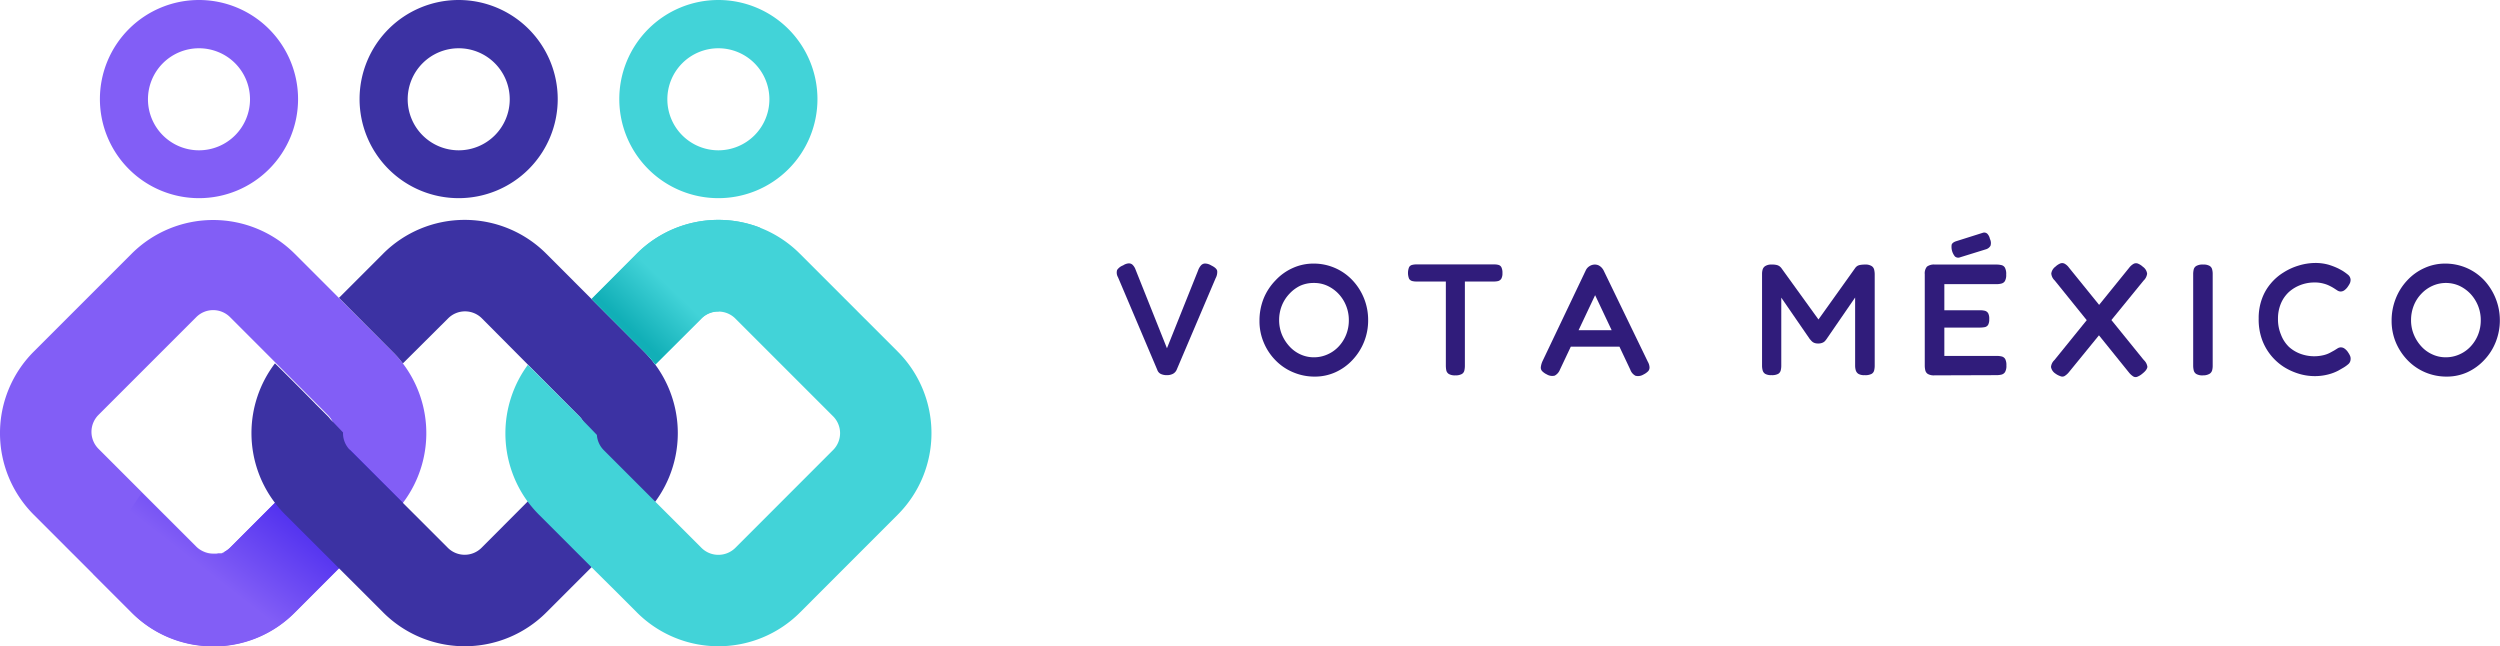 <svg xmlns="http://www.w3.org/2000/svg" xmlns:xlink="http://www.w3.org/1999/xlink" viewBox="0 0 362.59 93.73"><defs><style>.cls-1{fill:#3c32a3;}.cls-2{fill:#42d3d8;}.cls-3{fill:#825ef6;}.cls-4{fill:url(#Degradado_sin_nombre_6);}.cls-5{fill:url(#Degradado_sin_nombre_8);}.cls-6{fill:#301c7b;}</style><linearGradient id="Degradado_sin_nombre_6" x1="42.22" y1="68.71" x2="30.63" y2="83.61" gradientUnits="userSpaceOnUse"><stop offset="0" stop-color="#4223ed"/><stop offset="0.99" stop-color="#825ef6"/></linearGradient><linearGradient id="Degradado_sin_nombre_8" x1="97.82" y1="42.29" x2="92.02" y2="48.37" gradientUnits="userSpaceOnUse"><stop offset="0" stop-color="#42d3d8"/><stop offset="0.99" stop-color="#11afb7"/></linearGradient></defs><g id="Capa_2" data-name="Capa 2"><g id="OBJECTS"><path class="cls-1" d="M66.53,7a7.4,7.4,0,1,1-7.4,7.4A7.4,7.4,0,0,1,66.53,7Zm0-7A14.37,14.37,0,1,0,80.89,14.37,14.38,14.38,0,0,0,66.53,0Z"/><path class="cls-2" d="M104.19,7a7.4,7.4,0,1,1-7.4,7.4,7.4,7.4,0,0,1,7.4-7.4Zm0-7a14.37,14.37,0,1,0,14.37,14.37A14.38,14.38,0,0,0,104.19,0Z"/><path class="cls-3" d="M28.86,7a7.4,7.4,0,1,1-7.4,7.4A7.4,7.4,0,0,1,28.86,7Zm0-7A14.37,14.37,0,1,0,43.23,14.37,14.38,14.38,0,0,0,28.86,0Z"/><path class="cls-3" d="M56.94,51l-14.2-14.2a16.74,16.74,0,0,0-23.65,0L4.89,51a16.74,16.74,0,0,0,0,23.65l8.58,8.58,5.62,5.62a16.62,16.62,0,0,0,11.83,4.9l.67,0a16.58,16.58,0,0,0,11.15-4.88l14.2-14.2a15.91,15.91,0,0,0,1.48-1.71A16.75,16.75,0,0,0,56.94,51ZM47.55,65.25,33.36,79.45a3.79,3.79,0,0,1-.55.44,1.13,1.13,0,0,1-.21.12l-.12.07-.19.09-.16.07-.07,0-.05,0H32a.49.49,0,0,1-.16,0l-.07,0-.13,0a.92.92,0,0,1-.28.05l-.16,0H30.9a3.34,3.34,0,0,1-1.35-.29,3.46,3.46,0,0,1-1.08-.72l-7.93-7.93-6.27-6.27a3.48,3.48,0,0,1,0-4.89l14.2-14.2a3.46,3.46,0,0,1,4.89,0l14.19,14.2a3.43,3.43,0,0,1,.36,4.45A2.48,2.48,0,0,1,47.55,65.25Z"/><path class="cls-4" d="M58.42,72.92a15.91,15.91,0,0,1-1.48,1.71l-14.2,14.2a16.58,16.58,0,0,1-11.15,4.88l-.67,0a16.62,16.62,0,0,1-11.83-4.9l-5.62-5.62a126.13,126.13,0,0,1,7.07-11.69l7.93,7.93a3.46,3.46,0,0,0,1.08.72,3.34,3.34,0,0,0,1.35.29h.25l.16,0,.28-.05.13,0,.07,0a.49.49,0,0,0,.16,0H32l.05,0,.07,0,.16-.07.19-.09L32.6,80a1.13,1.13,0,0,0,.21-.12,3.79,3.79,0,0,0,.55-.44l14.19-14.2a2.48,2.48,0,0,0,.36-.44l2.84.44Z"/><path class="cls-1" d="M93.42,51,79.22,36.79a16.72,16.72,0,0,0-23.65,0L49.16,43.2,56.93,51a16.1,16.1,0,0,1,1.5,1.71L65,46.17a3.46,3.46,0,0,1,4.89,0L84,60.36a3.44,3.44,0,0,1,0,4.89L69.84,79.45a3.46,3.46,0,0,1-4.89,0l-6.52-6.52h0l-7.68-7.67a3.45,3.45,0,0,1-1-2.54c-.61-.65-1.24-1.3-1.85-1.93a2.79,2.79,0,0,0-.35-.42l-1.76-1.75-.18-.19c-3.21-3.26-5.73-5.73-5.73-5.73h0a16.71,16.71,0,0,0,0,20.23,16,16,0,0,0,1.49,1.71L52,85.25l3.58,3.58a16.72,16.72,0,0,0,23.65,0l14.2-14.2A16.74,16.74,0,0,0,93.42,51Z"/><path class="cls-2" d="M130.21,51,116,36.79a16.72,16.72,0,0,0-23.65,0L85.8,43.36,93.42,51a17,17,0,0,1,1.63,1.89l6.7-6.7a3.41,3.41,0,0,1,2.44-1,3.45,3.45,0,0,1,2.45,1l14.19,14.19a3.46,3.46,0,0,1,0,4.89l-14.19,14.2a3.49,3.49,0,0,1-2.45,1,3.45,3.45,0,0,1-2.44-1l-6-6h0l-.68-.68-7.5-7.5a3.46,3.46,0,0,1-1-2.21c-.71-.75-1.43-1.49-2.13-2.2a2.86,2.86,0,0,0-.38-.48l-3.58-3.57-.67-.67-.62-.63-2.44-2.43-.19-.19h0a16.79,16.79,0,0,0,0,19.88,17.83,17.83,0,0,0,1.63,1.88l7.63,7.63L89,85.45l3.38,3.38a16.72,16.72,0,0,0,23.65,0l14.19-14.2A16.74,16.74,0,0,0,130.21,51Z"/><path class="cls-5" d="M104.19,45.16a3.41,3.41,0,0,0-2.44,1l-6.7,6.7A17,17,0,0,0,93.42,51L85.8,43.36l6.57-6.57a16.74,16.74,0,0,1,17.8-3.8C116.65,39.34,104.19,45.16,104.19,45.16Z"/></g><g id="TEXT"><path class="cls-6" d="M169.27,54.41a2,2,0,0,1-.9-.17,1,1,0,0,1-.52-.59l-5.7-13.44a1.34,1.34,0,0,1-.13-1.05,1.79,1.79,0,0,1,.87-.67,1.67,1.67,0,0,1,.8-.29.77.77,0,0,1,.59.22,1.85,1.85,0,0,1,.42.69l4.55,11.4,4.51-11.27a2.22,2.22,0,0,1,.42-.74.81.81,0,0,1,.6-.28,1.78,1.78,0,0,1,.88.27c.54.26.83.53.88.81a1.89,1.89,0,0,1-.23,1.05l-5.66,13.3a1.22,1.22,0,0,1-.52.56A1.82,1.82,0,0,1,169.27,54.41Z"/><path class="cls-6" d="M190.67,54.62a7.87,7.87,0,0,1-3.1-.62A7.67,7.67,0,0,1,185,52.26a8.07,8.07,0,0,1-1.71-2.58,7.9,7.9,0,0,1-.62-3.15,8.63,8.63,0,0,1,.6-3.23A8.21,8.21,0,0,1,185,40.66a7.65,7.65,0,0,1,2.48-1.78,7.23,7.23,0,0,1,3-.65,7.7,7.7,0,0,1,5.63,2.37,8.36,8.36,0,0,1,2.32,5.84,8.32,8.32,0,0,1-2.28,5.78A7.72,7.72,0,0,1,193.66,54,7.19,7.19,0,0,1,190.67,54.62Zm-.13-2.8a4.75,4.75,0,0,0,2-.42,4.89,4.89,0,0,0,1.62-1.15,5.4,5.4,0,0,0,1.08-1.71,5.6,5.6,0,0,0,.39-2.1,5.54,5.54,0,0,0-.39-2.08,5.46,5.46,0,0,0-1.09-1.73,5.28,5.28,0,0,0-1.61-1.17,4.6,4.6,0,0,0-2-.42,4.7,4.7,0,0,0-2,.42A5.29,5.29,0,0,0,187,42.62a5.43,5.43,0,0,0-1.09,1.71,5.69,5.69,0,0,0-.39,2.11,5.58,5.58,0,0,0,.4,2.08,5.81,5.81,0,0,0,1.1,1.72,4.86,4.86,0,0,0,1.59,1.16A4.62,4.62,0,0,0,190.54,51.82Z"/><path class="cls-6" d="M216.71,38.35a2.22,2.22,0,0,1,.61.07.67.67,0,0,1,.43.33,1.82,1.82,0,0,1,.16.86,1.59,1.59,0,0,1-.17.82.81.81,0,0,1-.45.33,2.4,2.4,0,0,1-.62.07h-4.21V53.06a3,3,0,0,1-.08.7.78.78,0,0,1-.37.49,1.85,1.85,0,0,1-.95.19,1.69,1.69,0,0,1-.93-.2.85.85,0,0,1-.36-.5,3.79,3.79,0,0,1-.07-.71V40.83h-4.27a2.37,2.37,0,0,1-.61-.07.75.75,0,0,1-.45-.33,2.28,2.28,0,0,1,0-1.68.68.68,0,0,1,.45-.33,2.37,2.37,0,0,1,.61-.07Z"/><path class="cls-6" d="M239,52.48a1.78,1.78,0,0,1,.24.77.8.8,0,0,1-.19.58,2.46,2.46,0,0,1-.69.49,1.51,1.51,0,0,1-1.15.18,1.58,1.58,0,0,1-.76-.89l-5.1-10.8-5.1,10.8a1.68,1.68,0,0,1-.76.87,1.51,1.51,0,0,1-1.15-.18,2.29,2.29,0,0,1-.68-.48.75.75,0,0,1-.18-.61,2.85,2.85,0,0,1,.26-.87L230,39.2a1.42,1.42,0,0,1,.54-.6,1.44,1.44,0,0,1,.77-.23,1.4,1.4,0,0,1,.51.1,1.66,1.66,0,0,1,.42.29,1.83,1.83,0,0,1,.34.46Zm-11.74-2.2,1.1-2.39h6l1.08,2.39Z"/><path class="cls-6" d="M256.93,54.41a1.73,1.73,0,0,1-.9-.18.85.85,0,0,1-.38-.51,2.6,2.6,0,0,1-.09-.71V39.75a2.31,2.31,0,0,1,.09-.67.9.9,0,0,1,.39-.5,1.65,1.65,0,0,1,.94-.21,2.75,2.75,0,0,1,.73.07,1.16,1.16,0,0,1,.37.17,1.42,1.42,0,0,1,.28.27L264,46.69h-.51l5.61-7.86a1.17,1.17,0,0,1,.32-.28,1.32,1.32,0,0,1,.41-.13,3.9,3.9,0,0,1,.67-.05,1.65,1.65,0,0,1,.94.21.85.85,0,0,1,.38.53,3,3,0,0,1,.08.68V53.06a2.84,2.84,0,0,1-.08.66.78.78,0,0,1-.38.51,1.94,1.94,0,0,1-1,.18,1.64,1.64,0,0,1-.91-.19.94.94,0,0,1-.38-.52,2.5,2.5,0,0,1-.09-.69V43.15l-4.16,6.05a3,3,0,0,1-.21.26,1,1,0,0,1-.37.25,1.5,1.5,0,0,1-.62.11,1.45,1.45,0,0,1-.61-.11,1.16,1.16,0,0,1-.35-.25l-.26-.29-4.13-6v9.89a2.84,2.84,0,0,1-.08.66.82.82,0,0,1-.38.51A1.92,1.92,0,0,1,256.93,54.41Z"/><path class="cls-6" d="M280.56,54.44a1.74,1.74,0,0,1-.95-.2.85.85,0,0,1-.37-.52,3.08,3.08,0,0,1-.08-.71V39.77a1.5,1.5,0,0,1,.32-1.1,1.71,1.71,0,0,1,1.15-.3h8.94a3.08,3.08,0,0,1,.71.08.78.78,0,0,1,.51.38,1.94,1.94,0,0,1,.18,1,1.76,1.76,0,0,1-.19.94.83.83,0,0,1-.52.36,2.62,2.62,0,0,1-.71.08H282V45h5.22a2.7,2.7,0,0,1,.68.08.81.81,0,0,1,.45.34,1.67,1.67,0,0,1,.16.87,1.6,1.6,0,0,1-.16.82.74.74,0,0,1-.46.33,3.63,3.63,0,0,1-.71.07H282v4.11h7.61a3.08,3.08,0,0,1,.71.08.82.82,0,0,1,.51.38A1.9,1.9,0,0,1,291,53a1.8,1.8,0,0,1-.19.95.86.86,0,0,1-.52.38,3.08,3.08,0,0,1-.71.08Zm3.59-17.08a.74.74,0,0,1-.61-.16,2.21,2.21,0,0,1-.48-1.71c.08-.23.31-.4.7-.52l3.86-1.22a.66.66,0,0,1,.61.15,1.5,1.5,0,0,1,.38.75,1.31,1.31,0,0,1,.08,1,1.14,1.14,0,0,1-.7.52Z"/><path class="cls-6" d="M310.76,54.16a2.57,2.57,0,0,1-.72.46.67.67,0,0,1-.6,0,2.46,2.46,0,0,1-.63-.55L298,40.67a1.54,1.54,0,0,1-.49-1,1.48,1.48,0,0,1,.61-1,2.24,2.24,0,0,1,.72-.47.77.77,0,0,1,.61.05,1.93,1.93,0,0,1,.62.56l10.85,13.4a1.63,1.63,0,0,1,.53,1C311.41,53.51,311.19,53.82,310.76,54.16Zm-12.68,0a1.42,1.42,0,0,1-.61-.93,1.54,1.54,0,0,1,.49-1l10.85-13.4a2.18,2.18,0,0,1,.63-.56.76.76,0,0,1,.61-.05,2.29,2.29,0,0,1,.74.47,1.43,1.43,0,0,1,.62,1,1.64,1.64,0,0,1-.51,1L300.05,54a2.46,2.46,0,0,1-.63.55.69.69,0,0,1-.61,0A2.6,2.6,0,0,1,298.08,54.16Z"/><path class="cls-6" d="M319.54,54.44a1.74,1.74,0,0,1-1-.2.85.85,0,0,1-.37-.52,3.08,3.08,0,0,1-.08-.71V39.77a3,3,0,0,1,.08-.7.81.81,0,0,1,.38-.5,1.82,1.82,0,0,1,1-.2,1.71,1.71,0,0,1,.93.2.82.82,0,0,1,.36.5,2.64,2.64,0,0,1,.08.72V53a2.62,2.62,0,0,1-.08.71.86.86,0,0,1-.37.5A1.79,1.79,0,0,1,319.54,54.44Z"/><path class="cls-6" d="M335.7,54.55a7.81,7.81,0,0,1-2.27-.34,8.92,8.92,0,0,1-2.2-1,8,8,0,0,1-1.87-1.68,7.85,7.85,0,0,1-1.3-2.32,8.57,8.57,0,0,1-.47-3,8.1,8.1,0,0,1,.47-2.86,7.18,7.18,0,0,1,1.29-2.24,7.57,7.57,0,0,1,1.87-1.61,8.76,8.76,0,0,1,2.22-1,8.42,8.42,0,0,1,2.31-.36,7,7,0,0,1,2,.26,10.16,10.16,0,0,1,1.39.54c.36.19.59.32.7.39a8.58,8.58,0,0,1,.71.52,1,1,0,0,1,.37.73,1.27,1.27,0,0,1-.09.47,2.7,2.7,0,0,1-.26.45,2.1,2.1,0,0,1-.54.59.93.93,0,0,1-.54.19.89.89,0,0,1-.47-.14l-.54-.35a5.84,5.84,0,0,0-.52-.29,4.3,4.3,0,0,0-.93-.36,4.8,4.8,0,0,0-1.42-.17,5.55,5.55,0,0,0-1.91.35,5.36,5.36,0,0,0-1.69,1,4.78,4.78,0,0,0-1.18,1.66,5.62,5.62,0,0,0-.44,2.28,5.7,5.7,0,0,0,.44,2.29A4.82,4.82,0,0,0,332,50.33a5.16,5.16,0,0,0,1.69,1,5.8,5.8,0,0,0,3.27.19,3.93,3.93,0,0,0,1-.37l.6-.33.48-.3a.92.92,0,0,1,.48-.14.93.93,0,0,1,.54.19,2,2,0,0,1,.54.6,2.54,2.54,0,0,1,.26.48,1,1,0,0,1,.06.48.94.94,0,0,1-.35.7,4.72,4.72,0,0,1-.7.5l-.71.41a6.62,6.62,0,0,1-1.38.54A7.64,7.64,0,0,1,335.7,54.55Z"/><path class="cls-6" d="M354.85,54.62a7.88,7.88,0,0,1-3.11-.62,7.77,7.77,0,0,1-2.54-1.74,8.42,8.42,0,0,1-1.71-2.58,8.08,8.08,0,0,1-.62-3.15,8.63,8.63,0,0,1,.6-3.23,8.23,8.23,0,0,1,1.67-2.64,7.65,7.65,0,0,1,2.48-1.78,7.19,7.19,0,0,1,3-.65,7.84,7.84,0,0,1,3.1.62,7.7,7.7,0,0,1,2.53,1.75,8.55,8.55,0,0,1,1.72,9,8.08,8.08,0,0,1-1.67,2.62A7.77,7.77,0,0,1,357.83,54,7.18,7.18,0,0,1,354.85,54.62Zm-.14-2.8a4.8,4.8,0,0,0,2-.42,4.89,4.89,0,0,0,1.62-1.15,5.4,5.4,0,0,0,1.08-1.71,5.6,5.6,0,0,0,.39-2.1,5.54,5.54,0,0,0-.39-2.08,5.64,5.64,0,0,0-1.09-1.73,5.41,5.41,0,0,0-1.61-1.17,4.78,4.78,0,0,0-3.92,0,5.06,5.06,0,0,0-1.62,1.16,5.26,5.26,0,0,0-1.09,1.71,5.69,5.69,0,0,0-.39,2.11,5.39,5.39,0,0,0,.4,2.08,5.79,5.79,0,0,0,1.09,1.72,4.8,4.8,0,0,0,1.6,1.16A4.54,4.54,0,0,0,354.71,51.82Z"/></g></g></svg>